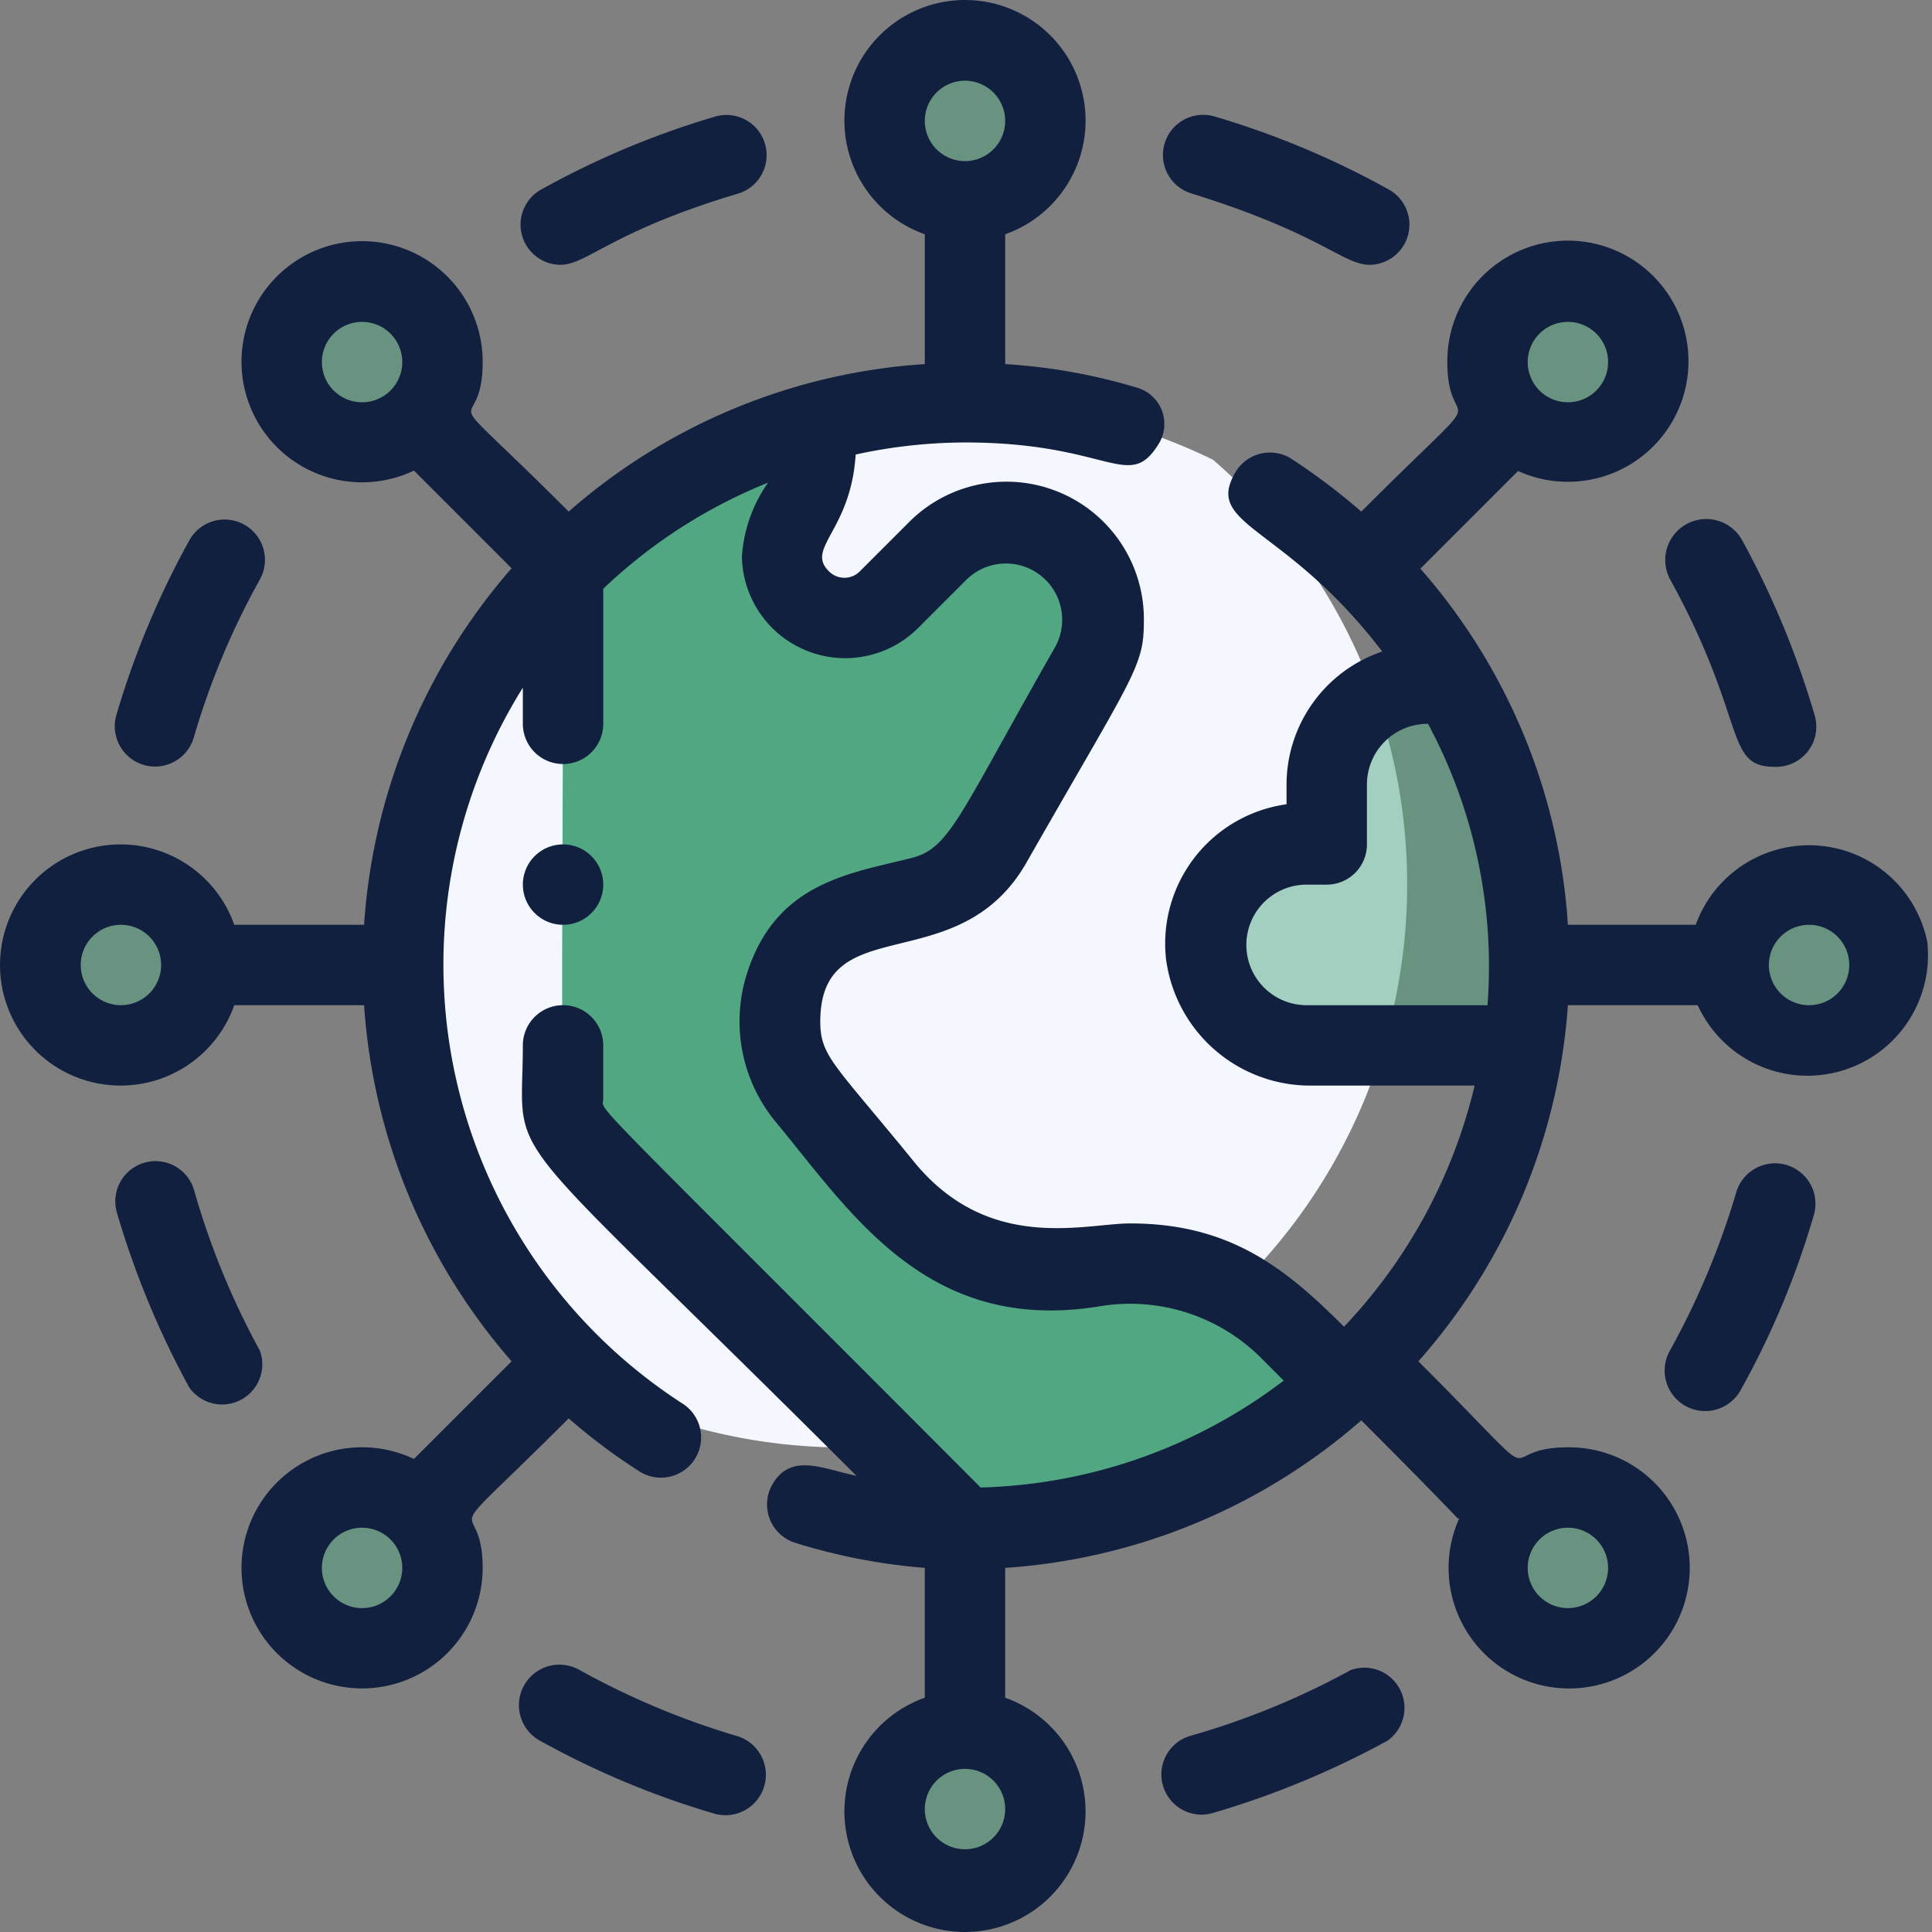 <?xml version="1.0" encoding="UTF-8"?> <svg xmlns="http://www.w3.org/2000/svg" xmlns:xlink="http://www.w3.org/1999/xlink" width="335" height="335" viewBox="0 0 335 335"><rect x="0" y="0" width="335" height="335" fill="#808080" stroke="none"/><defs><clipPath id="clip-RealTime_icon"><rect width="335" height="335"></rect></clipPath></defs><g id="RealTime_icon" clip-path="url(#clip-RealTime_icon)"><g id="Global_Data" data-name="Global Data" transform="translate(0)"><path id="Path_8241" data-name="Path 8241" d="M184.3,93.634A97.572,97.572,0,0,1,43.721,181.24C-24.092,122.626,17.028,10,107.631,10a97.991,97.991,0,0,1,43,9.966A97.154,97.154,0,0,1,184.3,93.634Z" transform="translate(59.695 59.753)" fill="#f5f7ff"></path><path id="Path_8242" data-name="Path 8242" d="M149.2,176.871A97.085,97.085,0,0,1,83.828,202.1L17.479,135.751c-4.6-4.6-3.345-1.115-3.345-99.454A97.085,97.085,0,0,1,57.763,10.51a24.463,24.463,0,0,1-3.833,16.936A10.86,10.86,0,0,0,70.586,41.385l8.363-8.363a16.8,16.8,0,0,1,26.414,20.211C88.01,83.62,86.547,90.171,75.6,92.959c-9.757,2.37-19.236,3.554-23.139,15.263a20.142,20.142,0,0,0,3.485,18.748c13.033,15.681,24.184,33.941,49.762,29.62C127.178,153.314,138.121,165.79,149.2,176.871Z" transform="translate(83.497 62.798)" fill="#50a782"></path><circle id="Ellipse_109" data-name="Ellipse 109" cx="13.939" cy="13.939" r="13.939" transform="translate(153.387 7.028)" fill="#50a782" opacity="0.498"></circle><circle id="Ellipse_110" data-name="Ellipse 110" cx="13.939" cy="13.939" r="13.939" transform="translate(257.929 48.845)" fill="#50a782" opacity="0.498"></circle><circle id="Ellipse_111" data-name="Ellipse 111" cx="13.939" cy="13.939" r="13.939" transform="translate(257.929 257.929)" fill="#50a782" opacity="0.498"></circle><circle id="Ellipse_112" data-name="Ellipse 112" cx="13.939" cy="13.939" r="13.939" transform="translate(48.845 48.845)" fill="#50a782" opacity="0.498"></circle><circle id="Ellipse_113" data-name="Ellipse 113" cx="13.939" cy="13.939" r="13.939" transform="translate(48.845 257.929)" fill="#50a782" opacity="0.498"></circle><circle id="Ellipse_114" data-name="Ellipse 114" cx="13.939" cy="13.939" r="13.939" transform="translate(299.746 153.387)" fill="#50a782" opacity="0.498"></circle><circle id="Ellipse_115" data-name="Ellipse 115" cx="13.939" cy="13.939" r="13.939" transform="translate(153.387 299.746)" fill="#50a782" opacity="0.498"></circle><circle id="Ellipse_116" data-name="Ellipse 116" cx="13.939" cy="13.939" r="13.939" transform="translate(7.028 153.387)" fill="#50a782" opacity="0.498"></circle><path id="Path_8243" data-name="Path 8243" d="M84.78,79.725H47.424a17.424,17.424,0,0,1,0-34.847h3.485V34.424A17.424,17.424,0,0,1,68.332,17h4.321A97.015,97.015,0,0,1,84.78,79.725Z" transform="translate(179.143 101.54)" fill="#50a782" opacity="0.498"></path><path id="Path_8244" data-name="Path 8244" d="M97.623,146.409a6.969,6.969,0,1,0,6.969,6.969A6.969,6.969,0,0,0,97.623,146.409Zm0,0a6.969,6.969,0,1,0,6.969,6.969A6.969,6.969,0,0,0,97.623,146.409Zm0,0a6.969,6.969,0,1,0,6.969,6.969A6.969,6.969,0,0,0,97.623,146.409Zm236.543,16.866a20.908,20.908,0,0,0-40.144-2.927H271.859A103.636,103.636,0,0,0,246.281,98.6l16.936-16.936h0a20.908,20.908,0,1,0-12.266-18.887c0,13.939,9.618,1.394-14.915,25.926a108.931,108.931,0,0,0-12.406-9.339,6.969,6.969,0,0,0-9.688,3c-4.809,8.921,9.13,8.851,25.717,30.6a24.393,24.393,0,0,0-16.587,23v3.485A24.393,24.393,0,0,0,202.165,166.2a25.229,25.229,0,0,0,25.648,22.023H255.69a91.509,91.509,0,0,1-22.651,41.817c-10.106-10.106-19.724-17.911-37.078-17.911-7.875,0-24.323,5.157-37.287-10.454-13.939-17.145-16.448-18.469-16.448-24.533,0-19.724,23.836-6.969,35.684-27.46,18.469-32.408,20.421-34.011,20.421-41.817A23.836,23.836,0,0,0,157.49,90.653l-8.363,8.363a3.764,3.764,0,0,1-5.436,0c-4.042-4.042,3.833-6.969,4.67-20.211a89.767,89.767,0,0,1,18.957-2.091c25.369,0,28.435,8.851,33.732,0a6.551,6.551,0,0,0-3.833-9.478,100.15,100.15,0,0,0-22.93-4.112V40.613a20.908,20.908,0,1,0-13.939,0V63.124A103.706,103.706,0,0,0,98.6,88.7C73.648,63.751,83.684,77.2,83.684,62.775A20.908,20.908,0,1,0,71.766,81.593h0L88.7,98.529a104.542,104.542,0,0,0-25.578,61.819H40.613a20.908,20.908,0,1,0,0,13.939H63.124A104.542,104.542,0,0,0,88.7,236.036L71.766,252.972h0a20.908,20.908,0,1,0,11.918,18.887c0-13.939-9.618-1.394,14.915-25.926a102.727,102.727,0,0,0,12.057,9.06,6.969,6.969,0,1,0,7.876-11.5A90.6,90.6,0,0,1,90.653,119.228V125.5a6.969,6.969,0,1,0,13.939,0V102.083a89.975,89.975,0,0,1,28.575-18.4,25.09,25.09,0,0,0-4.53,12.824,17.912,17.912,0,0,0,30.387,12.545l8.363-8.363a9.757,9.757,0,0,1,15.4,11.778c-17.215,30.178-18.121,34.847-25.369,36.45-10.8,2.648-22.93,4.46-27.878,19.793a27.32,27.32,0,0,0,4.879,25.717c13.172,15.89,26.345,37.008,56.313,32.06a32.129,32.129,0,0,1,27.878,8.921l3.973,3.973a90.6,90.6,0,0,1-52.55,18.539c-70.252-70.461-65.443-64.886-65.443-67.395v-9.269a6.969,6.969,0,0,0-13.939,0c0,21.814-6.063,10.8,57.847,74.643-5.924-1.255-11.36-4.042-14.566,1.464a6.969,6.969,0,0,0,4.042,10.175,103.009,103.009,0,0,0,22.372,4.321v22.511a20.908,20.908,0,1,0,13.939,0V271.859a104.542,104.542,0,0,0,61.749-25.578c19.445,19.445,16.308,16.936,17.005,16.936a20.908,20.908,0,1,0,18.818-12.266c-13.939,0-1.394,9.618-25.926-14.915a103.915,103.915,0,0,0,25.926-61.749h22.511a20.908,20.908,0,0,0,39.8-11.012ZM271.859,55.806a6.969,6.969,0,1,1-6.969,6.969A6.969,6.969,0,0,1,271.859,55.806ZM167.317,13.989a6.969,6.969,0,1,1-6.969,6.969A6.969,6.969,0,0,1,167.317,13.989ZM62.775,69.745a6.969,6.969,0,1,1,6.969-6.969A6.969,6.969,0,0,1,62.775,69.745ZM20.959,174.287a6.969,6.969,0,1,1,6.969-6.969A6.969,6.969,0,0,1,20.959,174.287ZM62.775,278.829a6.969,6.969,0,1,1,6.969-6.969A6.969,6.969,0,0,1,62.775,278.829Zm104.542,41.817a6.969,6.969,0,1,1,6.969-6.969A6.969,6.969,0,0,1,167.317,320.645ZM271.859,264.89a6.969,6.969,0,1,1-6.969,6.969A6.969,6.969,0,0,1,271.859,264.89Zm-13.939-90.6H226.558a10.454,10.454,0,1,1,0-20.908h3.485a6.969,6.969,0,0,0,6.969-6.969V135.955A10.524,10.524,0,0,1,247.606,125.5,88.93,88.93,0,0,1,257.92,174.287Zm55.756,0a6.969,6.969,0,1,1,6.969-6.969A6.969,6.969,0,0,1,313.676,174.287ZM97.623,160.348a6.969,6.969,0,1,0-6.969-6.969A6.969,6.969,0,0,0,97.623,160.348Zm0-13.939a6.969,6.969,0,1,0,6.969,6.969A6.969,6.969,0,0,0,97.623,146.409Z" transform="translate(0.008 0.008)" fill="#12203f"></path><path id="Path_8245" data-name="Path 8245" d="M53.833,33.865a136.115,136.115,0,0,1-11.5,27.46,7.024,7.024,0,0,0,12.2,6.969A145.172,145.172,0,0,0,67.215,38.046a7.01,7.01,0,1,0-13.381-4.182Z" transform="translate(247.236 172.838)" fill="#12203f"></path><path id="Path_8246" data-name="Path 8246" d="M61.777,41.884A134.443,134.443,0,0,1,33.9,53.314a6.969,6.969,0,0,0,3.9,13.381A152.143,152.143,0,0,0,68.12,54.15a6.969,6.969,0,0,0-6.342-12.266Z" transform="translate(172.455 247.686)" fill="#12203f"></path><path id="Path_8247" data-name="Path 8247" d="M50.871,53.833a136.115,136.115,0,0,1-27.46-11.5,7.024,7.024,0,1,0-6.969,12.2A148.378,148.378,0,0,0,46.69,67.215a7.01,7.01,0,0,0,4.182-13.381Z" transform="translate(77.077 247.236)" fill="#12203f"></path><path id="Path_8248" data-name="Path 8248" d="M19.823,28.848c4.67,0,8.851-5.785,30.805-12.336a6.969,6.969,0,0,0-3.9-13.381A148.38,148.38,0,0,0,16.478,15.815a6.969,6.969,0,0,0,3.345,13.033Z" transform="translate(77.32 17.07)" fill="#12203f"></path><path id="Path_8249" data-name="Path 8249" d="M16.529,50.786A132.42,132.42,0,0,1,27.959,23.4a6.993,6.993,0,0,0-12.127-6.969A149.843,149.843,0,0,0,3.147,46.743a6.989,6.989,0,1,0,13.381,4.042Z" transform="translate(17.053 77.163)" fill="#12203f"></path><path id="Path_8250" data-name="Path 8250" d="M27.952,61.777A134.441,134.441,0,0,1,16.522,33.9,6.969,6.969,0,0,0,3.14,37.8,152.143,152.143,0,0,0,15.685,68.12a6.969,6.969,0,0,0,12.266-6.342Z" transform="translate(17.13 172.455)" fill="#12203f"></path><path id="Path_8251" data-name="Path 8251" d="M42.258,23.355C55.778,47.958,51.6,55.9,60.378,55.9a6.969,6.969,0,0,0,6.969-8.921A152.148,152.148,0,0,0,54.8,16.665a7.109,7.109,0,0,0-12.545,6.691Z" transform="translate(247.313 77.064)" fill="#12203f"></path><path id="Path_8252" data-name="Path 8252" d="M33.95,16.512c22.442,6.969,26.135,12.336,30.805,12.336A6.969,6.969,0,0,0,68.1,15.815,148.379,148.379,0,0,0,37.852,3.13a6.969,6.969,0,1,0-3.9,13.381Z" transform="translate(172.754 17.07)" fill="#12203f"></path></g></g></svg> 